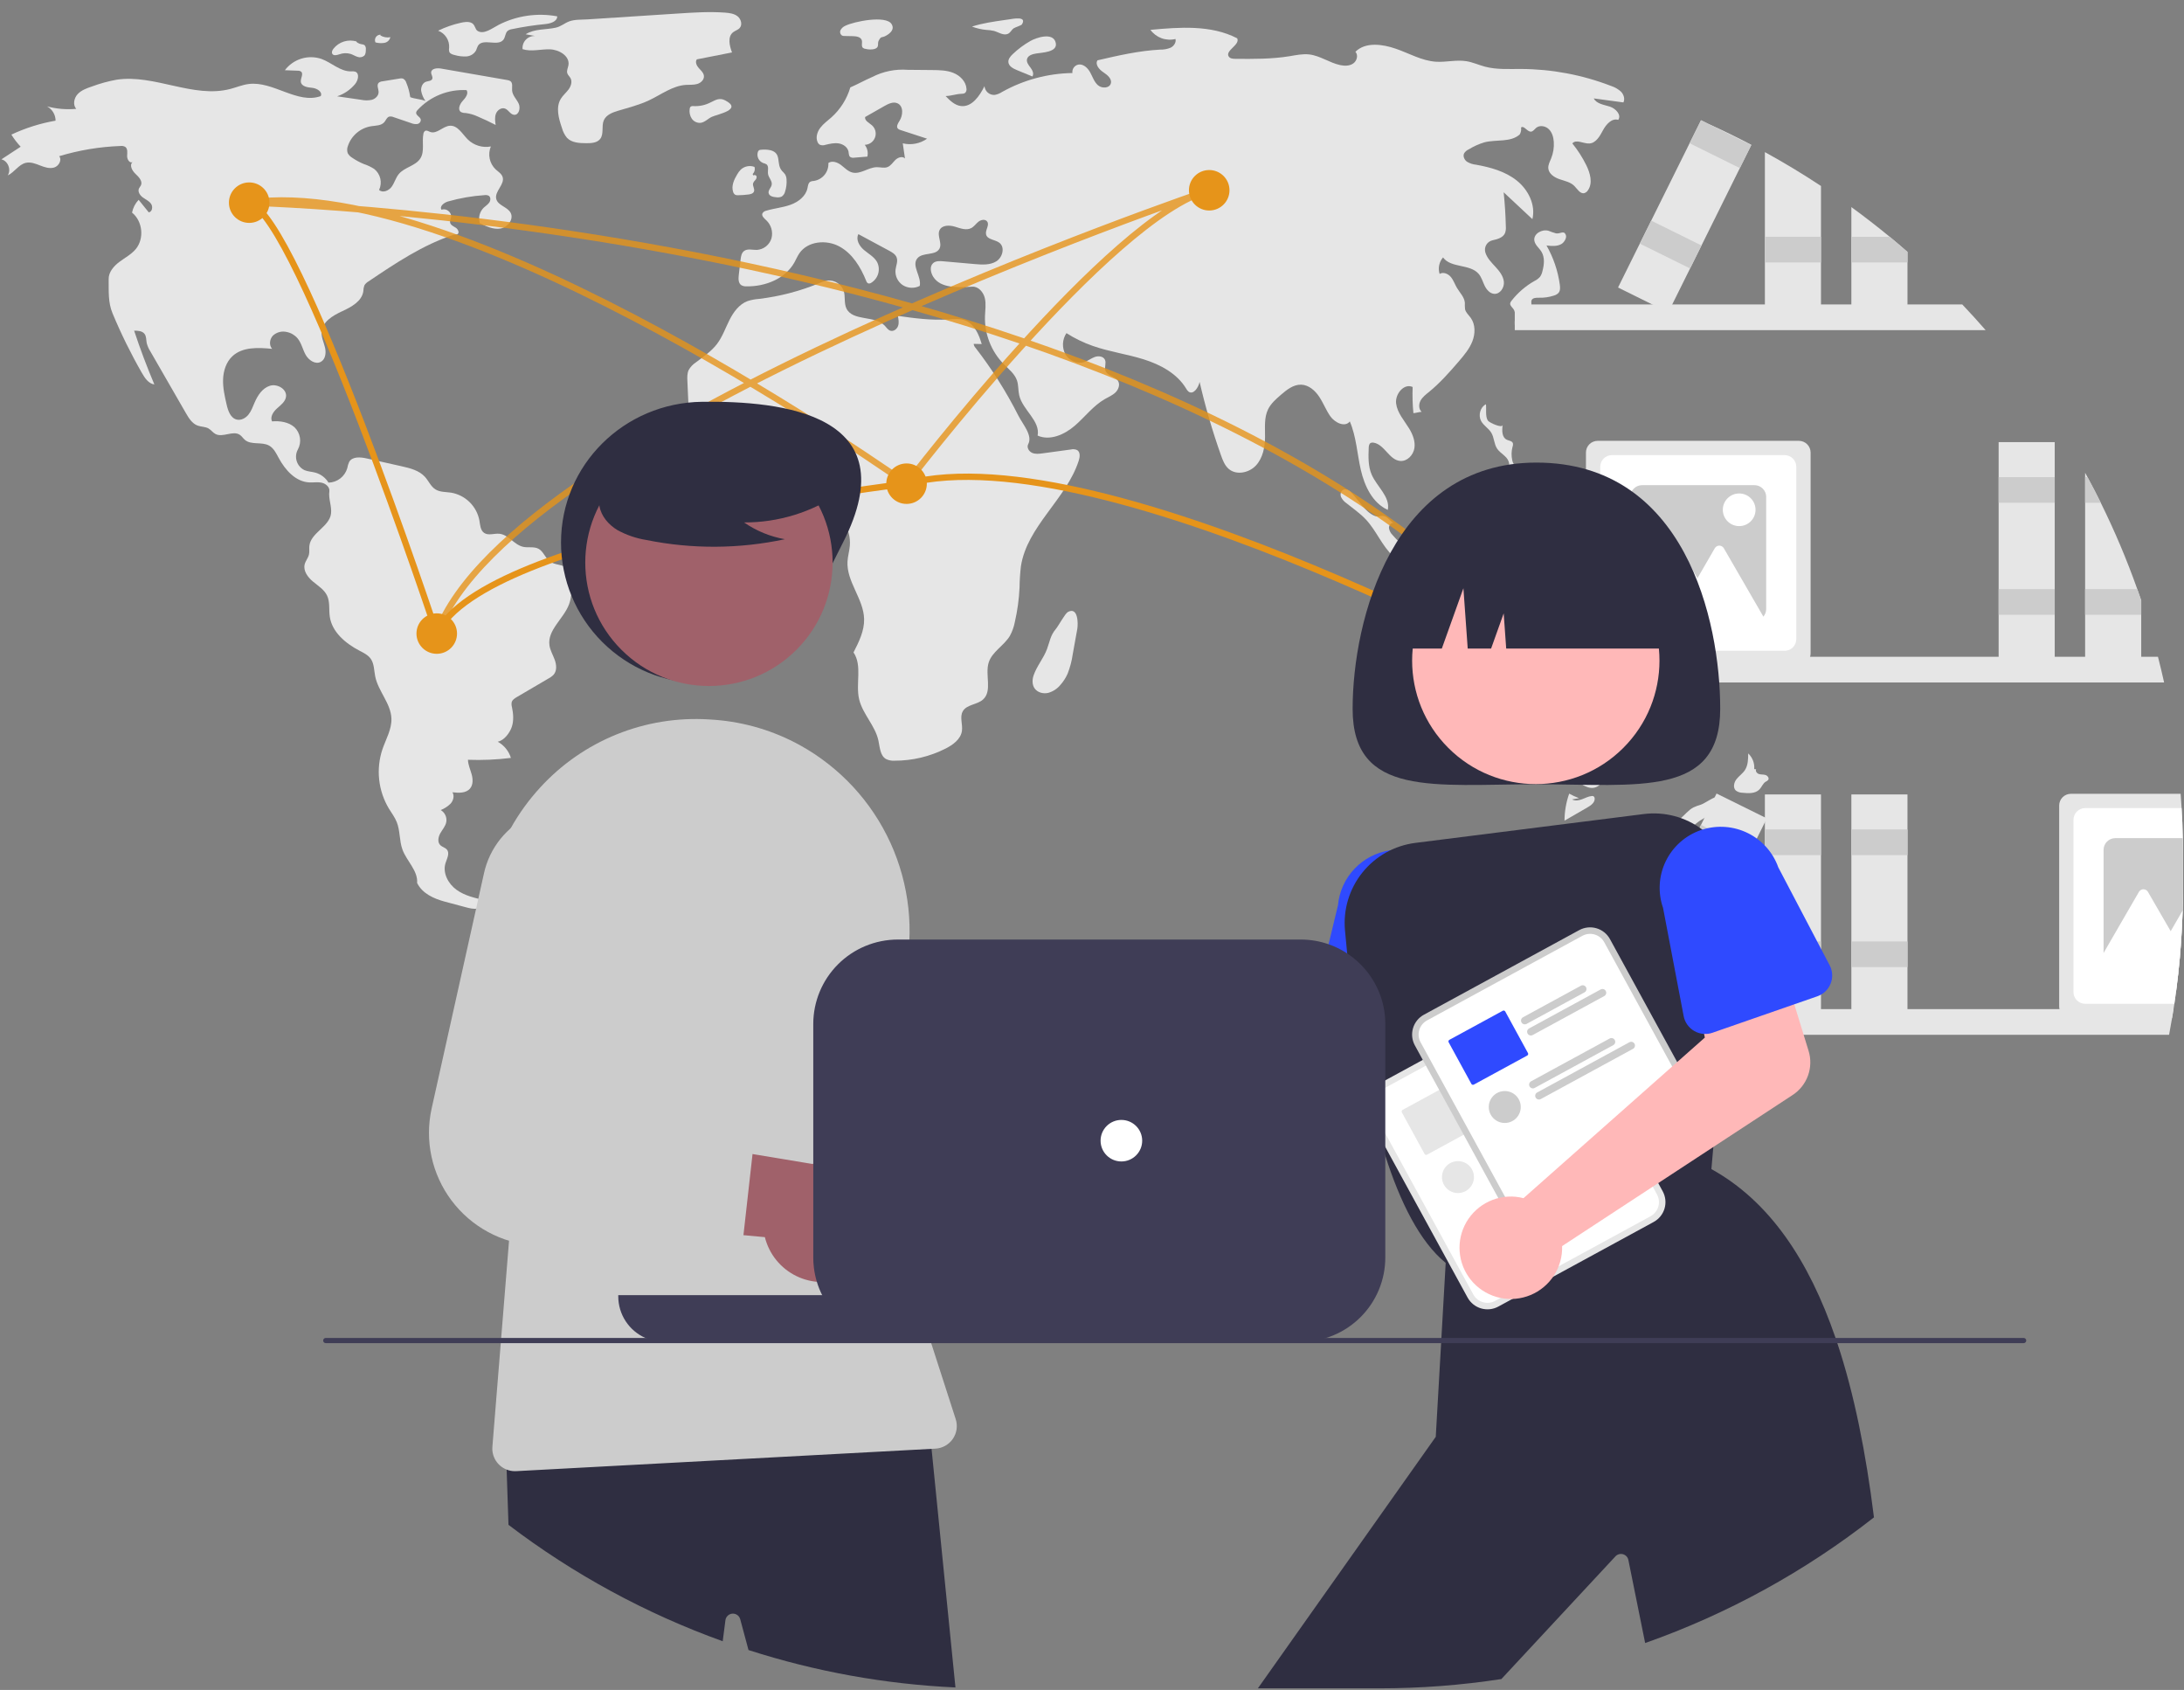 <svg xmlns="http://www.w3.org/2000/svg" width="689" height="533" viewBox="0 0 689 533" fill="none"><rect x="0" y="0" width="689" height="533" fill="#808080" stroke="none"/><g opacity="0.8"><path d="M129.418 30.64C129.203 29.067 128.784 27.528 128.171 26.063C128.092 25.785 127.956 25.527 127.771 25.305C127.587 25.083 127.358 24.901 127.1 24.772C126.755 24.687 126.394 24.686 126.049 24.771L120.666 25.648C120.215 25.673 119.784 25.845 119.44 26.138C118.745 26.882 119.449 28.062 119.438 29.078C119.425 30.222 118.416 31.16 117.315 31.479C116.191 31.717 115.028 31.714 113.905 31.47L106.354 30.377C108.567 29.647 110.53 28.311 112.019 26.521C113 25.338 113.506 23.143 112.066 22.602C111.639 22.49 111.194 22.459 110.755 22.51C107.34 22.571 104.623 19.752 101.413 18.585C99.36 17.888 97.137 17.857 95.065 18.496C92.992 19.135 91.175 20.412 89.873 22.144L93.892 22.297C94.269 22.273 94.645 22.369 94.964 22.571C95.852 23.284 94.771 24.681 94.907 25.81C95.082 27.277 97.039 27.571 98.513 27.704C99.987 27.838 101.867 29.014 101.172 30.317C93.796 32.935 86.189 25.494 78.426 26.497C76.461 26.751 74.611 27.54 72.695 28.045C60.992 31.124 48.782 23.341 36.813 25.135C34.153 25.615 31.541 26.331 29.009 27.273C27.383 27.824 25.687 28.419 24.514 29.67C23.341 30.922 22.911 33.046 24.047 34.331C20.955 34.616 17.836 34.352 14.836 33.55C15.65 33.991 16.329 34.642 16.804 35.435C17.278 36.228 17.53 37.134 17.532 38.058C12.708 38.893 8.018 40.371 3.588 42.454C4.433 43.824 5.416 45.103 6.522 46.273L0.444 50.257C2.516 50.755 3.612 53.557 2.428 55.326C4.562 54.353 5.865 51.879 8.152 51.357C9.65 51.015 11.184 51.612 12.614 52.174C14.044 52.735 15.615 53.278 17.085 52.831C18.555 52.384 19.623 50.465 18.674 49.259C24.958 47.361 31.461 46.281 38.022 46.044C38.527 45.976 39.042 46.068 39.492 46.308C40.352 46.891 40.14 48.17 40.105 49.207C40.069 50.244 40.892 51.599 41.816 51.122C40.733 52.078 41.685 53.848 42.743 54.832C43.8 55.815 45.077 57.174 44.449 58.473C44.285 58.812 44.003 59.085 43.846 59.427C43.38 60.437 44.147 61.601 45.044 62.26C45.942 62.918 47.037 63.374 47.665 64.292C48.293 65.21 48.028 66.83 46.923 66.97L43.739 63.018C42.676 64.14 41.954 65.54 41.656 67.056C45.017 69.743 45.574 75.274 42.816 78.574C41.406 80.261 39.388 81.297 37.63 82.619C35.873 83.942 34.253 85.816 34.28 88.012C34.326 91.806 34.05 95.334 35.51 98.837C38.203 105.297 41.299 111.582 44.782 117.654C45.696 119.249 46.875 120.995 48.698 121.253C46.342 115.688 44.214 110.033 42.315 104.29C43.514 104.283 44.901 104.364 45.614 105.326C46.204 106.123 46.09 107.216 46.281 108.188C46.52 109.13 46.913 110.026 47.443 110.841L58.623 130.257C59.55 131.866 60.612 133.593 62.358 134.231C63.475 134.639 64.762 134.547 65.792 135.14C66.599 135.605 67.148 136.439 67.971 136.877C70.298 138.113 73.491 135.665 75.668 137.148C76.291 137.571 76.691 138.251 77.266 138.737C79.28 140.443 82.545 139.256 84.863 140.52C86.358 141.335 87.144 142.987 87.952 144.483C89.975 148.23 93.224 151.889 97.481 152.146C98.819 152.227 100.181 151.96 101.49 152.244C102.8 152.527 104.097 153.652 103.901 154.975C103.564 157.242 104.71 159.71 104.431 161.985C103.925 166.13 98.06 168.007 97.596 172.157C97.495 173.065 97.677 174 97.469 174.89C97.215 175.982 96.405 176.876 96.124 177.961C95.593 180.017 97.086 182.043 98.717 183.407C100.348 184.77 102.289 185.94 103.193 187.863C104.148 189.894 103.713 192.279 104.039 194.499C104.751 199.347 108.989 202.904 113.336 205.181C114.66 205.875 116.082 206.545 116.947 207.763C118.076 209.352 117.986 211.464 118.377 213.373C119.334 218.048 123.324 221.868 123.484 226.637C123.598 230.026 121.74 233.121 120.644 236.331C119.618 239.407 119.267 242.667 119.618 245.89C119.969 249.113 121.012 252.222 122.677 255.006C123.535 256.42 124.558 257.751 125.17 259.286C126.263 262.027 125.949 265.158 126.959 267.929C128.294 271.594 131.893 274.596 131.591 278.484C133.245 281.825 136.839 283.439 140.446 284.402L146.911 286.129C148.149 286.459 149.442 286.792 150.697 286.531C151.951 286.27 153.141 285.217 153.095 283.939C149.927 283.259 146.656 282.535 144.031 280.638C141.405 278.742 139.585 275.336 140.543 272.246C140.987 270.813 141.946 269.154 141.007 267.983C140.469 267.313 139.497 267.146 138.891 266.536C137.948 265.583 138.252 263.965 138.912 262.799C139.572 261.632 140.533 260.586 140.79 259.272C140.92 258.537 140.821 257.78 140.507 257.102C140.193 256.425 139.678 255.859 139.033 255.482C140.224 255.019 141.304 254.312 142.204 253.407C143.033 252.442 143.406 250.964 142.735 249.883C144.698 250.111 147.013 250.21 148.285 248.7C149.301 247.495 149.212 245.709 148.791 244.192C148.37 242.674 147.669 241.203 147.631 239.629C152.156 239.797 156.686 239.599 161.178 239.035C160.506 236.855 159.01 235.023 157.007 233.926C159.04 233.562 160.871 231.11 161.495 229.145C162.119 227.179 161.933 225.047 161.515 223.028C161.357 222.509 161.331 221.959 161.438 221.427C161.66 220.695 162.374 220.243 163.034 219.855L173.086 213.96C173.686 213.652 174.229 213.244 174.691 212.753C175.738 211.501 175.562 209.628 175.004 208.095C174.446 206.562 173.563 205.125 173.338 203.509C172.664 198.679 177.818 195.157 179.523 190.586C180.192 188.793 180.313 186.849 180.427 184.939C180.549 182.887 180.536 180.505 178.945 179.199C177.42 177.947 175.059 178.254 173.465 177.091C172.003 176.025 171.481 173.932 169.888 173.076C168.44 172.298 166.64 172.82 165.036 172.463C162.21 171.835 160.404 168.611 157.522 168.339C155.896 168.186 154.066 168.997 152.725 168.066C151.543 167.246 151.48 165.575 151.242 164.158C150.829 161.958 149.749 159.936 148.149 158.366C146.549 156.796 144.506 155.753 142.294 155.377C140.616 155.126 138.794 155.246 137.36 154.342C135.908 153.426 135.229 151.692 134.083 150.415C132.236 148.358 129.352 147.649 126.651 147.044L115.665 144.582C113.715 144.145 111.204 143.928 110.177 145.639C109.875 146.29 109.663 146.979 109.547 147.687C109.169 148.97 108.393 150.099 107.331 150.914C106.268 151.729 104.975 152.186 103.635 152.221C102.701 150.667 101.201 149.532 99.449 149.055C98.335 148.757 97.145 148.735 96.08 148.29C95.5 148.015 94.982 147.624 94.559 147.142C94.135 146.66 93.815 146.097 93.617 145.487C93.419 144.877 93.348 144.234 93.408 143.595C93.468 142.957 93.658 142.338 93.966 141.775C94.587 140.646 94.817 139.345 94.623 138.071C94.429 136.798 93.82 135.624 92.891 134.731C91.01 133.08 88.31 132.703 85.812 132.895C85.143 131.476 86.222 129.857 87.391 128.81C88.56 127.762 89.982 126.729 90.223 125.18C90.603 122.743 87.473 120.926 85.118 121.675C82.763 122.424 81.279 124.729 80.305 126.996C79.746 128.296 79.274 129.665 78.383 130.766C77.492 131.867 76.047 132.663 74.67 132.326C72.72 131.85 71.945 129.551 71.495 127.599C70.891 124.979 70.284 122.323 70.378 119.637C70.472 116.95 71.351 114.184 73.317 112.347C76.52 109.352 81.483 109.593 85.852 110.022C84.809 108.873 85.044 106.917 86.136 105.815C86.713 105.293 87.409 104.919 88.164 104.726C88.918 104.533 89.709 104.527 90.466 104.708C91.784 104.968 92.975 105.663 93.849 106.68C95.104 108.177 95.477 110.21 96.432 111.913C97.386 113.616 99.508 115.056 101.224 114.12C102.706 113.311 102.922 111.247 102.534 109.607C102.147 107.966 101.343 106.375 101.461 104.694C101.685 101.486 104.995 99.523 107.921 98.174C110.846 96.824 114.192 95.015 114.626 91.828C114.636 91.205 114.747 90.588 114.956 90C115.277 89.48 115.726 89.051 116.26 88.752C124.779 83.011 133.439 77.199 143.21 74.011C143.718 73.845 143.78 74.023 144.298 73.892C145.022 73.465 144.528 72.309 143.826 71.849C143.124 71.388 142.188 71.039 142.003 70.221C141.867 69.62 142.217 69.025 142.303 68.415C142.515 66.915 140.706 65.551 139.318 66.163C138.521 65.131 140.066 63.906 141.323 63.547C145.095 62.471 148.972 61.799 152.887 61.543C153.338 61.467 153.802 61.541 154.207 61.754C154.87 62.202 154.796 63.246 154.336 63.9C153.877 64.554 153.155 64.969 152.58 65.524C151.951 66.147 151.506 66.931 151.293 67.79C151.081 68.648 151.108 69.549 151.373 70.393C153.429 71.411 155.663 72.457 157.924 72.069C160.186 71.68 162.17 69.121 161.085 67.103C160.075 65.224 157.093 64.828 156.56 62.763C155.936 60.345 159.352 58.155 158.554 55.789C158.204 54.753 157.16 54.151 156.355 53.408C155.405 52.497 154.753 51.321 154.485 50.033C154.217 48.746 154.345 47.407 154.853 46.194C153.558 46.435 152.223 46.362 150.962 45.982C149.7 45.602 148.548 44.925 147.603 44.009C145.856 42.285 144.449 39.552 141.995 39.655C139.743 39.749 137.829 42.391 135.714 41.612C135.194 41.42 134.643 41.025 134.144 41.265C133.98 41.373 133.844 41.517 133.744 41.686C133.644 41.855 133.585 42.044 133.569 42.239C133.059 44.798 134.009 47.699 132.637 49.92C131.143 52.337 127.635 52.705 125.816 54.89C124.829 56.075 124.458 57.663 123.552 58.912C122.647 60.161 120.706 60.968 119.593 59.899C120.123 58.783 120.258 57.52 119.976 56.316C119.694 55.113 119.012 54.041 118.04 53.276C117.01 52.62 115.902 52.096 114.741 51.715C113.443 51.182 112.207 50.511 111.054 49.712C110.477 49.373 110.006 48.88 109.693 48.288C109.443 47.546 109.468 46.739 109.762 46.014C110.305 44.41 111.277 42.984 112.572 41.89C113.867 40.797 115.438 40.077 117.113 39.809C118.578 39.595 120.286 39.648 121.246 38.523C121.754 37.928 122.015 37.032 122.758 36.785C123.234 36.685 123.73 36.741 124.171 36.945L129.667 38.813C130.281 39.083 130.954 39.187 131.621 39.116C131.951 39.068 132.252 38.897 132.461 38.638C132.671 38.379 132.774 38.05 132.751 37.717C132.567 36.812 131.163 36.39 131.281 35.473C131.349 35.176 131.507 34.906 131.732 34.7C133.687 32.581 136.088 30.92 138.761 29.835C141.435 28.75 144.317 28.269 147.199 28.425C147.901 29.551 146.822 30.904 145.922 31.88C145.022 32.856 144.308 34.591 145.416 35.325C145.869 35.55 146.371 35.657 146.877 35.638C148.227 35.806 149.541 36.19 150.77 36.774C152.671 37.577 154.536 38.457 156.365 39.416C156.192 38.22 156.026 36.96 156.47 35.836C156.913 34.712 158.197 33.821 159.33 34.245C160.423 34.655 160.995 36.087 162.156 36.207C163.704 36.367 164.291 34.082 163.631 32.675C162.971 31.269 161.68 30.098 161.558 28.55C161.475 27.505 161.861 26.205 161.018 25.581C160.718 25.393 160.379 25.279 160.027 25.245L139.098 21.617C137.855 21.402 136.064 21.595 136.022 22.853C135.998 23.555 136.634 24.243 136.362 24.891C136.072 25.583 135.095 25.53 134.387 25.781C133.288 26.17 132.748 27.482 132.865 28.64C133.071 29.789 133.529 30.879 134.206 31.831C132.842 31.278 130.783 31.194 129.418 30.64Z" fill="white"></path><path d="M112.572 13.11C111.25 12.688 109.83 12.682 108.505 13.093C107.18 13.503 106.013 14.311 105.163 15.405C104.824 15.861 104.541 16.487 104.834 16.973C105.254 17.671 106.303 17.383 107.076 17.124C108.212 16.706 109.453 16.665 110.614 17.005C111.345 17.247 112.001 17.681 112.735 17.914C113.092 18.059 113.483 18.104 113.864 18.045C114.245 17.985 114.603 17.823 114.899 17.576C115.396 17.06 115.42 16.266 115.414 15.55C115.446 15.31 115.424 15.066 115.35 14.836C115.276 14.606 115.151 14.395 114.985 14.219C114.691 14.052 114.361 13.958 114.023 13.945C113.264 13.813 112.576 13.421 112.077 12.836" fill="white"></path><path d="M120.084 10.941C119.789 10.928 119.496 10.991 119.232 11.123C118.968 11.256 118.744 11.454 118.579 11.699C118.414 11.944 118.316 12.226 118.292 12.52C118.269 12.814 118.321 13.108 118.445 13.376C119.353 13.613 120.299 13.665 121.228 13.529C121.691 13.453 122.12 13.241 122.463 12.921C122.806 12.601 123.046 12.187 123.153 11.731C122.061 11.941 120.929 11.737 119.979 11.159" fill="white"></path><path d="M145.322 7.193C142.863 7.74 140.478 8.576 138.215 9.682C139.291 10.082 140.21 10.817 140.835 11.777C141.461 12.738 141.761 13.874 141.691 15.018C141.599 15.458 141.615 15.913 141.737 16.346C142.005 16.977 142.767 17.207 143.436 17.363C144.638 17.715 145.891 17.862 147.143 17.797C147.769 17.758 148.375 17.564 148.907 17.233C149.439 16.901 149.879 16.442 150.189 15.898C150.365 15.382 150.573 14.878 150.811 14.388C152.386 11.941 157.167 14.833 158.861 12.466C159.457 11.633 159.389 10.387 160.171 9.724C160.576 9.434 161.047 9.249 161.542 9.186C164.988 8.467 168.471 7.936 171.976 7.597C173.636 7.436 175.796 6.818 175.793 5.154C169.521 3.989 163.039 4.926 157.355 7.817C155.308 8.866 152.607 11.057 150.611 9.713C149.864 9.21 149.887 7.835 148.859 7.271C147.809 6.694 146.429 6.947 145.322 7.193Z" fill="white"></path><path d="M165.832 10.809L168.776 11.343C168.235 11.324 167.696 11.421 167.195 11.627C166.694 11.833 166.244 12.143 165.872 12.536C165.501 12.93 165.219 13.398 165.043 13.909C164.868 14.42 164.803 14.963 164.855 15.501C167.615 16.39 170.607 15.468 173.506 15.561C176.406 15.653 179.8 17.686 179.333 20.544C179.193 21.408 178.702 22.275 178.97 23.108C179.158 23.693 179.68 24.104 179.978 24.64C180.598 25.759 180.126 27.187 179.367 28.217C178.608 29.247 177.582 30.073 176.917 31.166C175.265 33.886 176.254 37.37 177.285 40.379C177.586 41.517 178.131 42.576 178.882 43.483C180.38 45.041 182.797 45.154 184.96 45.164C186.535 45.171 188.337 45.075 189.321 43.848C190.605 42.246 189.671 39.775 190.508 37.902C191.268 36.2 193.241 35.453 195.03 34.92C198.307 33.943 201.649 33.107 204.742 31.649C208.583 29.84 212.161 27.043 216.4 26.773C217.589 26.697 218.809 26.825 219.952 26.488C221.095 26.152 222.174 25.152 222.075 23.967C221.991 22.954 221.124 22.219 220.445 21.462C219.766 20.705 219.227 19.535 219.836 18.721L230.932 16.538C230.122 14.403 229.48 11.587 231.277 10.174C231.925 9.664 232.797 9.454 233.348 8.84C234.285 7.793 233.791 6.012 232.687 5.141C231.584 4.27 230.102 4.08 228.699 3.978C223.821 3.623 218.922 3.939 214.041 4.255C204.5 4.872 194.959 5.49 185.417 6.107C183.497 6.232 181.276 6.093 179.52 6.765C178.034 7.334 176.983 8.362 175.28 8.736C172.136 9.427 168.665 9.015 165.832 10.809Z" fill="white"></path><path d="M218.707 33.461C218.407 33.416 218.102 33.489 217.854 33.663C217.69 33.846 217.595 34.079 217.582 34.324C217.403 35.405 217.64 36.514 218.246 37.429C218.554 37.877 218.977 38.235 219.471 38.465C219.965 38.695 220.511 38.789 221.054 38.738C222.375 38.556 223.339 37.42 224.55 36.858C226.416 35.993 234.365 34.594 228.827 31.679C226.919 30.675 225.702 31.591 224.212 32.28C222.519 33.166 220.616 33.574 218.707 33.461Z" fill="white"></path><path d="M266.696 8.124C266.056 8.392 265.522 8.865 265.179 9.468C265.022 9.774 264.988 10.129 265.085 10.459C265.182 10.789 265.403 11.07 265.701 11.242C265.942 11.326 266.197 11.364 266.453 11.353L269.068 11.405C270.18 11.427 271.57 11.649 271.879 12.715C272.108 13.506 271.623 14.53 272.227 15.091C272.486 15.287 272.796 15.404 273.12 15.428C273.983 15.64 274.883 15.66 275.755 15.487C277.653 14.958 276.642 13.81 277.23 12.772C278.132 11.184 277.982 12.141 279.589 11.22C280.775 10.54 282.305 9.312 281.292 7.619C279.53 4.675 269.239 6.826 266.696 8.124Z" fill="white"></path><path d="M318.294 6.119L316.778 6.336C313.358 6.826 309.919 7.321 306.632 8.38C308.065 8.929 309.566 9.281 311.095 9.426C311.935 9.458 312.771 9.568 313.592 9.754C315.053 10.173 316.532 11.275 317.933 10.689C318.802 10.325 319.078 9.416 319.796 8.928C320.292 8.591 322.179 8.035 322.388 7.698C324.071 4.974 319.607 5.93 318.294 6.119Z" fill="white"></path><path d="M325.032 12.939C323.015 14.091 321.147 15.485 319.47 17.09C318.763 17.767 318.043 18.606 318.117 19.581C318.216 20.876 319.607 21.613 320.811 22.108L325.685 24.11C326.266 23.276 325.715 22.138 325.099 21.33C324.482 20.522 323.749 19.588 324.008 18.606C324.304 17.485 325.666 17.09 326.809 16.886C328.672 16.554 333.705 16.529 333.07 13.534C332.322 10.005 326.895 11.876 325.032 12.939Z" fill="white"></path><path d="M326.064 213.045C325.615 214.385 325.587 215.958 326.398 217.116C327.308 218.415 329.108 218.884 330.658 218.537C332.2 218.111 333.57 217.213 334.574 215.969C335.493 214.926 336.246 213.748 336.806 212.477C337.586 210.497 338.129 208.432 338.425 206.325L339.852 198.413C340.171 196.645 340.104 191.234 336.871 193.029C335.988 193.52 333.97 197.343 333.051 198.43C331.393 200.391 331.19 202.278 330.331 204.641C329.254 207.601 327.056 210.081 326.064 213.045Z" fill="white"></path><path d="M498.147 251.738C497.079 251.335 496.042 250.855 495.043 250.302C494.075 253.043 493.575 255.927 493.563 258.833L500.8 254.651C501.888 254.021 503.121 253.15 503.084 251.895C503.093 251.74 503.059 251.586 502.987 251.448C502.915 251.31 502.807 251.195 502.674 251.113C502.512 251.05 502.335 251.031 502.163 251.058C501.085 251.159 500.106 251.699 499.092 252.077C498.078 252.456 496.889 252.663 495.95 252.125" fill="white"></path><path d="M536.564 253.794C535.767 254.019 534.989 254.306 534.238 254.653C532.576 255.518 531.456 257.14 529.965 258.272C528.537 259.355 526.812 259.959 525.118 260.547C524.622 260.993 524.861 261.879 525.408 262.261C525.994 262.586 526.665 262.729 527.334 262.673C529.1 262.694 530.961 262.692 532.499 261.826C533.365 261.253 534.174 260.599 534.915 259.872C536.708 258.349 538.87 257.333 541.01 256.352C541.789 256.049 542.508 255.61 543.133 255.056C544.471 253.714 544.545 251.665 542.593 251.232C541.015 250.883 538.057 253.295 536.564 253.794Z" fill="white"></path><path d="M553.416 242.566C553.495 241.652 553.364 240.731 553.033 239.874C552.703 239.018 552.182 238.247 551.509 237.621C551.508 239.449 551.471 241.398 550.456 242.92C549.733 244.004 548.589 244.744 547.795 245.778C547.001 246.812 546.66 248.442 547.613 249.333C548.22 249.785 548.957 250.03 549.715 250.032C551.596 250.234 553.771 250.335 555.075 248.968C555.786 248.222 556.125 247.124 556.996 246.571C557.322 246.431 557.611 246.22 557.844 245.953C558.2 245.375 557.617 244.624 556.968 244.424C556.318 244.223 555.605 244.328 554.952 244.137C554.3 243.947 553.695 243.223 554.023 242.629" fill="white"></path><path d="M522.595 175.834C521.612 176.083 520.592 176.153 519.584 176.041C517.909 175.751 516.595 174.507 515.235 173.489C512.001 171.083 508.086 169.762 504.053 169.716C500.384 169.683 496.692 170.712 493.082 170.056C493.331 171.36 494.461 172.329 495.662 172.899C496.863 173.47 498.185 173.75 499.392 174.308C501.325 175.212 502.866 176.78 503.734 178.726C504.13 179.624 504.383 180.602 504.977 181.383C506.191 182.979 508.464 183.309 510.467 183.158C513.077 182.96 515.797 182.183 518.237 183.13C520.104 183.854 521.451 185.465 523.015 186.712C524.58 187.959 526.776 188.874 528.549 187.945C526.692 187.365 525.069 186.209 523.917 184.643C522.765 183.078 522.145 181.186 522.146 179.244C523.896 179.387 528.93 179.275 528.629 176.313C528.374 173.804 524.093 175.548 522.595 175.834Z" fill="white"></path><path d="M499.93 196.501C500.224 194.799 501.906 193.282 501.361 191.643C500.984 190.51 499.657 189.961 498.461 189.945C497.264 189.929 496.092 190.297 494.896 190.342C494.117 190.309 493.337 190.328 492.56 190.399C490.19 190.812 488.751 193.31 486.522 194.216C485.167 194.766 483.637 194.679 482.226 195.064C479.022 195.939 477.02 198.989 474.799 201.454C471.21 205.419 466.511 208.217 461.31 209.486C459.487 209.926 457.527 210.216 456.087 211.414C454.18 213.001 453.734 215.693 453.33 218.138C452.216 224.89 450.477 231.524 448.134 237.955L455.772 238.851C457.224 239.021 458.728 239.187 460.121 238.744C461.133 238.352 462.089 237.831 462.967 237.194C466.343 235.056 470.132 233.648 474.087 233.063C476.082 232.769 478.176 232.698 480.058 233.42C481.94 234.142 483.565 235.806 483.742 237.811C484.55 237.551 485.414 237.515 486.241 237.707C487.068 237.899 487.827 238.312 488.437 238.901C489.644 240.103 490.441 241.654 490.718 243.333C490.929 244.372 491.143 245.618 492.115 246.045C492.909 246.394 493.811 246.001 494.675 245.923C497.605 245.66 500.073 249.048 502.949 248.431C506.035 247.77 506.747 243.142 509.754 242.187C511.48 241.638 513.917 242.26 514.73 240.644C515.447 239.219 513.972 237.598 514.106 236.01C514.272 234.054 516.573 233.202 518.345 232.35C524.455 229.415 527.285 221.141 524.249 215.09C522.451 211.505 518.954 208.703 518.274 204.752C517.751 201.712 518.918 198.149 516.949 195.771C515.947 194.562 514.264 193.906 513.661 192.457C513.281 191.545 513.419 190.504 513.21 189.539C513.001 188.573 512.145 187.57 511.19 187.83C508.419 188.586 507.618 197.161 506.151 199.258C503.921 202.444 499.257 200.406 499.93 196.501Z" fill="white"></path><path d="M448.393 179.813C447.441 179.557 446.401 179.306 445.495 179.695C444.589 180.083 444.071 181.422 444.808 182.076C450.519 181.797 456.265 181.519 461.937 182.236C468.472 183.063 474.954 185.208 481.502 184.493C477.747 183.428 473.932 182.584 470.077 181.967L463.647 180.808C461.922 180.465 460.18 180.214 458.428 180.056C454.764 179.791 452.003 180.785 448.393 179.813Z" fill="white"></path><path d="M453.913 159.899C453.438 159.864 452.851 159.836 452.609 160.246C452.379 160.637 452.652 161.148 452.531 161.585C452.364 162.183 451.584 162.343 450.968 162.268C450.351 162.193 449.683 162.005 449.14 162.307C448.865 162.498 448.66 162.774 448.555 163.091C448.45 163.409 448.452 163.752 448.559 164.069C448.788 164.698 449.155 165.268 449.632 165.739C450.449 166.745 451.378 167.657 452.4 168.455C454.379 169.882 457.046 170.552 458.304 172.639C458.482 173.045 458.754 173.402 459.097 173.683C459.694 174.052 460.466 173.759 461.102 173.461L463.332 172.417C463.735 172.268 464.092 172.02 464.373 171.695C464.878 170.997 464.553 170.015 464.116 169.272C463.679 168.53 463.121 167.763 463.205 166.906C463.354 165.378 465.315 164.774 466.11 163.46C466.912 162.135 466.365 160.444 466.443 158.899C466.535 157.091 467.649 154.73 465.805 153.398C464.238 152.267 462.762 153.342 461.658 154.619C459.33 157.313 458.246 160.217 453.913 159.899Z" fill="white"></path><path d="M467.245 132.771C468.024 134.225 469.628 135.081 470.476 136.496C471.396 138.03 471.313 140.025 472.309 141.51C473.331 143.035 475.364 143.829 475.946 145.569C476.581 147.468 475.207 149.797 476.338 151.451C476.548 151.721 476.813 151.945 477.114 152.107C477.416 152.27 477.748 152.368 478.09 152.396C478.432 152.424 478.776 152.381 479.1 152.269C479.424 152.158 479.721 151.98 479.973 151.748C480.438 151.232 480.682 150.556 480.655 149.864C480.627 149.171 480.33 148.517 479.826 148.04C479.16 147.446 478.21 147.196 477.652 146.5C477.361 146.098 477.165 145.636 477.079 145.148C476.765 143.74 476.798 142.277 477.177 140.885C477.32 140.531 477.354 140.142 477.273 139.769C477.018 139.052 476.041 139.011 475.352 138.684C473.789 137.941 473.805 135.75 474.059 134.04C473.89 135.178 469.815 133.286 469.384 132.647C468.527 131.377 468.962 128.906 468.78 127.495C466.968 128.389 466.291 130.993 467.245 132.771Z" fill="white"></path><path d="M426.613 155.669C425.856 154.84 424.719 153.977 423.721 154.491C422.959 154.883 422.759 155.943 423.067 156.741C423.441 157.516 424.01 158.18 424.72 158.667C426.828 160.368 429.096 161.899 430.94 163.881C434.241 167.429 436.02 172.243 439.604 175.506C440.325 176.264 441.275 176.765 442.309 176.933C443.344 177.018 444.499 176.346 444.608 175.315C444.697 174.465 444.097 173.712 443.512 173.089C442.117 171.605 440.593 170.242 439.275 168.691C438.668 168.096 438.282 167.312 438.181 166.469C438.166 165.626 438.927 164.737 439.747 164.937C438.75 164.694 437.996 163.047 436.533 162.751C435.31 162.504 435.023 163.26 433.564 162.653C430.783 161.496 428.574 157.816 426.613 155.669Z" fill="white"></path><path d="M490.864 73.595C490.067 73.368 489.283 73.097 488.516 72.785C486.454 72.189 483.748 73.725 484.044 75.847C484.24 77.257 485.566 78.195 486.305 79.412C487.402 81.218 487.138 83.524 486.591 85.563C486.459 86.194 486.2 86.792 485.831 87.321C485.313 87.882 484.692 88.337 484.002 88.662C481.241 90.244 478.813 92.344 476.853 94.848C476.639 95.079 476.492 95.364 476.426 95.671C476.335 96.389 477.062 96.905 477.477 97.499C478.398 98.819 477.76 100.614 477.866 102.219C477.854 102.446 477.901 102.673 478.002 102.877C478.103 103.081 478.254 103.256 478.441 103.385C478.991 103.657 479.635 103.179 479.926 102.64C480.892 100.852 480.122 98.004 481.959 97.128C482.306 96.962 482.729 96.89 482.959 96.581C483.323 96.092 482.96 95.377 483.141 94.795C483.413 93.921 484.607 93.869 485.524 93.899C487.103 93.949 488.679 93.724 490.181 93.233C490.771 93.087 491.304 92.771 491.716 92.325C492.261 91.633 492.202 90.656 492.083 89.784C491.487 85.434 490.062 81.238 487.886 77.423C489.509 77.613 491.275 77.775 492.665 76.917C493.444 76.437 494.369 75.016 493.971 74.059C493.341 72.545 492.244 73.836 490.864 73.595Z" fill="white"></path><path d="M283.257 99.627C283.461 100.664 283.663 101.755 283.332 102.759C283.001 103.762 281.936 104.609 280.92 104.312C280.132 104.082 279.67 103.298 279.105 102.702C275.967 99.388 268.982 101.395 267.023 97.276C266.223 95.595 266.735 93.567 266.183 91.789C265.836 90.763 265.157 89.88 264.252 89.28C263.348 88.68 262.269 88.396 261.186 88.474C260.199 88.627 259.24 88.923 258.339 89.354C252.299 91.838 245.949 93.49 239.464 94.266C238.23 94.353 237.012 94.587 235.834 94.963C233.178 95.954 231.381 98.439 230.11 100.968C228.839 103.498 227.909 106.233 226.194 108.486C224.391 110.855 221.847 112.526 219.478 114.33C218.564 114.931 217.806 115.739 217.266 116.69C216.759 117.755 216.801 118.988 216.853 120.167L217.485 134.481C217.566 136.322 217.664 138.229 218.507 139.869C219.559 141.916 221.61 143.244 223.042 145.048C224.503 146.902 225.278 149.203 225.235 151.561C225.214 152.51 225.131 153.632 225.877 154.22C226.33 154.506 226.858 154.652 227.394 154.639L246.819 156.03C250.236 156.275 254.024 156.695 256.279 159.269C257.344 160.483 258.207 162.237 259.819 162.352C260.511 162.401 261.181 162.112 261.871 162.05C263.614 161.895 265.16 163.2 266.141 164.646C267.627 166.849 268.318 169.491 268.101 172.138C267.959 173.799 267.459 175.418 267.365 177.083C267.005 183.417 272.438 188.863 272.606 195.206C272.705 198.937 270.965 202.441 269.267 205.766C272.103 209.961 269.872 215.606 271.034 220.532C272.136 225.204 276.085 228.831 277.108 233.522C277.576 235.669 277.628 238.317 279.54 239.406C280.379 239.804 281.306 239.979 282.232 239.916C287.821 239.926 293.334 238.616 298.319 236.092C300.658 234.904 303.077 233.141 303.462 230.55C303.772 228.461 302.688 226.138 303.749 224.31C304.999 222.155 308.259 222.292 310.113 220.627C313.121 217.925 310.703 212.854 311.895 208.994C312.965 205.524 316.752 203.649 318.607 200.526C319.336 199.183 319.854 197.737 320.144 196.238C320.972 192.653 321.473 189.001 321.642 185.326C321.669 183.094 321.812 180.865 322.069 178.647C323.976 166.019 336.382 157.451 340.315 145.297C340.691 144.137 340.858 142.594 339.82 141.95C339.205 141.665 338.511 141.599 337.854 141.764L328.918 142.98C327.808 143.131 326.631 143.273 325.606 142.823C324.581 142.372 323.837 141.091 324.368 140.107C325.86 137.345 322.699 133.905 321.282 131.104C317.466 123.561 312.94 116.398 307.765 109.71C307.435 109.367 307.225 108.925 307.169 108.452L309.709 108.511C308.821 105.451 307.373 102.106 304.374 101.013C302.683 100.397 300.821 100.634 299.025 100.75C293.882 101.082 288.358 100.362 283.257 99.627Z" fill="white"></path><path d="M298.322 30.3C299.683 31.713 301.207 33.211 303.158 33.441C306.603 33.845 309.042 30.27 310.586 27.169C310.652 27.955 311.023 28.684 311.62 29.201C312.216 29.718 312.991 29.983 313.78 29.939C314.628 29.787 315.436 29.463 316.152 28.986C322.933 25.199 330.55 23.153 338.319 23.03C338.239 22.444 338.379 21.848 338.712 21.358C339.046 20.869 339.549 20.52 340.126 20.379C341.702 20.05 343.139 21.399 343.915 22.807C344.691 24.215 345.183 25.852 346.404 26.899C347.626 27.947 349.969 27.878 350.432 26.338C350.877 24.86 349.326 23.619 348.039 22.763C346.753 21.907 345.39 20.313 346.237 19.023C352.751 17.515 359.305 16.002 365.982 15.649C367.12 15.677 368.251 15.471 369.306 15.043C370.319 14.534 371.118 13.393 370.833 12.297C369.379 12.654 367.851 12.57 366.444 12.057C365.038 11.543 363.817 10.624 362.936 9.415C372.197 8.559 382.049 7.81 390.308 12.08C391.315 14.182 386.308 15.989 387.672 17.88C388.106 18.483 388.966 18.546 389.711 18.552C395.42 18.601 401.162 18.647 406.798 17.731C408.857 17.396 410.936 16.931 413.009 17.166C416.463 17.556 419.436 19.823 422.836 20.538C424.221 20.828 425.769 20.823 426.925 20.01C428.082 19.197 428.564 17.366 427.599 16.334C430.763 13.177 436.073 13.899 440.303 15.352C444.533 16.806 448.55 19.179 453.014 19.468C456.215 19.675 459.45 18.784 462.617 19.298C464.606 19.621 466.464 20.485 468.411 21.007C472.093 21.995 475.975 21.74 479.787 21.751C489.516 21.784 499.156 23.596 508.23 27.096C509.41 27.466 510.493 28.09 511.404 28.925C512.254 29.815 512.697 31.207 512.143 32.306L502.79 31.037C503.687 32.757 505.967 33.029 507.821 33.607C509.676 34.185 511.613 36.203 510.518 37.805C508.509 37.188 506.714 39.205 505.72 41.054C504.727 42.903 503.516 45.118 501.418 45.251C499.539 45.37 497.249 43.795 496.038 45.233C497.753 47.348 499.225 49.646 500.43 52.086C501.665 54.59 502.559 57.753 500.946 60.033C500.693 60.44 500.305 60.746 499.85 60.899C498.517 61.25 497.633 59.627 496.665 58.648C495.445 57.414 493.615 57.08 491.974 56.511C490.333 55.944 488.599 54.811 488.453 53.084C488.363 52.009 488.922 51.004 489.331 50.005C490.019 48.323 490.308 46.505 490.178 44.692C490.072 43.234 489.646 41.721 488.586 40.712C487.526 39.703 485.71 39.398 484.592 40.343C484.07 40.783 483.656 41.485 482.973 41.517C481.767 41.576 480.819 39.485 479.855 40.212C479.977 40.974 479.826 41.755 479.429 42.418C476.557 44.962 472.095 43.942 468.369 44.868C466.598 45.393 464.905 46.151 463.334 47.122C462.746 47.38 462.247 47.807 461.901 48.348C461.444 49.256 461.969 50.409 462.797 51.002C463.674 51.527 464.657 51.851 465.674 51.95C470.237 52.766 474.871 54.052 478.495 56.935C482.12 59.818 484.526 64.619 483.433 69.114L474.367 60.641C474.744 64.233 474.974 67.836 475.056 71.451C475.121 72.156 475.031 72.867 474.792 73.534C474.166 74.952 472.436 75.444 470.919 75.771C470.496 75.855 470.097 76.028 469.746 76.277C469.396 76.527 469.102 76.847 468.885 77.218C468.667 77.589 468.531 78.001 468.484 78.428C468.438 78.855 468.482 79.287 468.615 79.696C469.173 81.448 470.534 82.804 471.781 84.157C473.028 85.51 474.257 87.049 474.437 88.879C474.617 90.708 473.253 92.786 471.415 92.677C470.021 92.594 468.975 91.36 468.368 90.105C467.761 88.85 467.394 87.449 466.49 86.386C463.756 83.171 457.701 84.621 455.245 81.188C454.635 81.892 454.216 82.741 454.027 83.653C453.838 84.564 453.886 85.509 454.166 86.398C455.285 85.683 456.833 86.321 457.689 87.335C458.545 88.349 458.958 89.655 459.634 90.796C460.546 92.337 461.986 93.696 462.129 95.479C462.103 96.154 462.121 96.831 462.184 97.503C462.417 98.582 463.341 99.35 463.985 100.247C465.483 102.335 465.439 105.225 464.511 107.621C463.583 110.017 461.892 112.028 460.216 113.978C457.29 117.384 454.304 120.771 450.823 123.61C449.829 124.42 448.769 125.217 448.156 126.342C447.544 127.467 447.527 129.038 448.494 129.879C447.809 129.92 446.583 130.269 445.897 130.31C445.629 127.567 445.548 124.81 445.658 122.056C442.938 120.786 440.06 124.288 440.439 127.26C440.818 130.232 442.998 132.598 444.559 135.156C445.701 137.028 446.557 139.214 446.204 141.376C445.851 143.539 443.94 145.549 441.752 145.381C438.27 145.113 436.765 140.144 433.315 139.608C433.01 139.54 432.692 139.575 432.409 139.707C431.901 139.992 431.819 140.676 431.796 141.257C431.684 144.112 431.591 147.08 432.734 149.699C434.405 153.532 438.656 156.722 437.812 160.815C433.023 158.652 430.491 153.342 429.315 148.229C428.138 143.117 427.896 137.739 425.831 132.915C424.319 134.89 421.083 133.302 419.663 131.261C418.317 129.326 417.477 127.08 416.17 125.118C414.863 123.156 412.873 121.408 410.514 121.323C408.041 121.234 405.913 122.948 404.044 124.567C402.506 125.898 400.928 127.281 400.04 129.109C398.748 131.768 399.124 134.884 399.09 137.839C399.053 141.035 398.409 144.412 396.251 146.772C394.093 149.132 390.074 149.987 387.646 147.904C386.379 146.816 385.754 145.178 385.196 143.605C382.508 136.025 380.255 128.298 378.449 120.461C378.062 122.258 376.508 124.584 374.991 123.543C374.65 123.263 374.372 122.913 374.177 122.518C371.318 117.792 366.085 114.993 360.809 113.336C355.532 111.679 349.991 110.936 344.772 109.11C341.847 108.085 339.049 106.729 336.434 105.068C335.781 106.046 335.406 107.182 335.348 108.355C335.289 109.528 335.55 110.696 336.102 111.733C337.276 113.76 339.899 114.913 342.126 114.178C343.277 113.799 344.244 112.989 345.386 112.582C346.528 112.176 348.068 112.354 348.58 113.451C349.07 114.501 348.358 115.784 348.729 116.881C349.293 118.552 351.829 118.656 352.731 120.173C353.401 121.302 352.874 122.815 351.942 123.741C351.009 124.666 349.758 125.181 348.616 125.83C344.907 127.937 342.291 131.496 339.06 134.277C335.829 137.058 331.251 139.11 327.35 137.386C328.228 132.699 322.61 129.32 321.536 124.673C321.182 123.144 321.341 121.514 320.843 120.025C320.123 117.869 318.185 116.402 316.591 114.778C314.658 112.788 313.144 110.432 312.138 107.848C311.132 105.264 310.655 102.505 310.735 99.735C310.801 97.809 311.136 95.85 310.677 93.978C310.219 92.106 308.644 90.306 306.717 90.41C302.314 90.649 296.768 91.031 294.419 87.307C293.581 85.978 293.202 84.023 294.384 82.986C295.218 82.255 296.461 82.311 297.567 82.408L307.502 83.283C309.825 83.488 312.336 83.651 314.316 82.42C316.296 81.189 317.127 77.965 315.268 76.559C313.91 75.531 311.496 75.612 311.087 73.961C310.747 72.585 312.261 71.006 311.423 69.862C310.823 69.042 309.494 69.285 308.693 69.912C307.893 70.539 307.317 71.451 306.419 71.929C304.843 72.767 302.943 72.003 301.234 71.488C299.525 70.973 297.24 70.951 296.429 72.538C295.523 74.314 297.29 76.611 296.391 78.39C295.201 80.742 291.081 79.451 289.398 81.481C287.467 83.81 290.786 87.221 290.156 90.178C289.319 90.602 288.385 90.802 287.447 90.759C286.509 90.716 285.599 90.431 284.804 89.931C284.022 89.412 283.396 88.691 282.992 87.845C282.588 86.999 282.422 86.059 282.51 85.126C282.66 83.797 283.34 82.435 282.863 81.186C282.477 80.175 281.45 79.582 280.497 79.069L270.799 73.846C269.92 75.513 271.072 77.557 272.501 78.788C273.929 80.019 275.712 80.939 276.658 82.568C277.258 83.697 277.403 85.013 277.064 86.245C276.725 87.478 275.927 88.534 274.833 89.2C274.696 89.296 274.54 89.362 274.375 89.392C274.211 89.423 274.041 89.417 273.879 89.376C273.724 89.287 273.589 89.168 273.481 89.026C273.373 88.885 273.295 88.723 273.251 88.55C271.505 84.221 268.907 79.962 264.8 77.732C260.692 75.503 254.827 76.028 252.187 79.88C251.56 80.794 251.143 81.834 250.599 82.8C247.705 87.931 241.417 90.411 235.517 90.312C234.94 90.35 234.365 90.221 233.86 89.941C232.9 89.293 232.929 87.899 233.063 86.751L233.633 81.877C233.748 80.899 233.917 79.817 234.686 79.199C235.77 78.328 237.352 78.855 238.743 78.821C239.797 78.761 240.807 78.379 241.636 77.728C242.465 77.076 243.073 76.186 243.378 75.177C243.649 74.159 243.636 73.087 243.341 72.076C243.047 71.064 242.481 70.152 241.705 69.438C241.062 68.847 240.198 68.105 240.527 67.295C240.659 67.071 240.839 66.878 241.054 66.731C241.268 66.584 241.513 66.485 241.77 66.442C244.262 65.692 246.901 65.476 249.35 64.597C251.8 63.718 254.166 61.945 254.722 59.408C254.893 58.63 254.965 57.69 255.659 57.298C256.008 57.147 256.383 57.066 256.764 57.061C258.094 56.859 259.301 56.167 260.145 55.121C260.99 54.075 261.412 52.752 261.328 51.411C262.498 50.578 264.154 51.166 265.302 52.028C266.451 52.89 267.468 54.034 268.858 54.397C271.449 55.073 273.924 52.765 276.601 52.728C277.727 52.712 278.897 53.098 279.953 52.706C281.023 52.309 281.654 51.236 282.47 50.439C283.286 49.643 284.728 49.148 285.498 49.989L284.801 45.204C286.11 45.52 287.471 45.553 288.794 45.301C290.116 45.049 291.369 44.517 292.469 43.742L284.063 41.001C283.771 40.931 283.5 40.79 283.276 40.591C282.66 39.943 283.255 38.917 283.743 38.168C284.91 36.376 285.079 33.443 283.122 32.576C281.786 31.985 280.267 32.726 278.998 33.449L272.918 36.912C272.735 38.074 274.163 38.717 275.051 39.489C275.589 39.956 275.972 40.575 276.151 41.264C276.33 41.953 276.296 42.679 276.053 43.348C275.811 44.017 275.371 44.597 274.792 45.013C274.213 45.428 273.522 45.658 272.809 45.674C273.217 46.192 273.503 46.796 273.645 47.439C273.788 48.083 273.783 48.75 273.633 49.392L269.522 49.728C269.061 49.825 268.58 49.737 268.185 49.481C267.741 49.096 267.794 48.412 267.686 47.835C267.426 46.441 266.046 45.477 264.646 45.24C263.246 45.003 261.819 45.339 260.438 45.67C259.852 45.887 259.207 45.878 258.627 45.646C258.294 45.435 258.039 45.121 257.902 44.751C257.28 43.289 257.83 41.557 258.792 40.292C259.754 39.026 261.079 38.095 262.267 37.038C265.107 34.5 267.18 31.22 268.251 27.569C270.506 26.599 272.837 25.29 275.092 24.32C278.566 22.521 282.474 21.725 286.376 22.021L294.047 22.09C296.318 22.111 298.65 22.143 300.759 22.986C302.867 23.829 304.731 25.679 304.898 27.939C304.945 28.195 304.925 28.458 304.841 28.704C304.758 28.95 304.613 29.171 304.421 29.346C304.126 29.51 303.791 29.589 303.453 29.573C301.336 29.669 300.439 30.204 298.322 30.3Z" fill="white"></path><path d="M237.433 54.896C237.73 54.61 237.942 54.248 238.046 53.85C238.15 53.451 238.142 53.032 238.023 52.638C237.291 52.365 236.497 52.3 235.731 52.453C234.964 52.605 234.256 52.968 233.685 53.5C233.235 53.964 232.849 54.484 232.536 55.048C231.545 56.699 230.673 58.667 231.276 60.495C231.325 60.695 231.414 60.883 231.537 61.047C231.661 61.212 231.816 61.35 231.993 61.455C232.256 61.557 232.539 61.598 232.82 61.575C233.93 61.563 235.038 61.484 236.139 61.338C236.814 61.249 237.598 61.05 237.854 60.419C238.189 59.59 237.348 58.664 237.582 57.8C237.737 57.414 237.976 57.066 238.28 56.781C238.431 56.637 238.546 56.461 238.617 56.265C238.687 56.069 238.711 55.859 238.687 55.653C238.585 55.25 237.963 55.027 237.743 55.38" fill="white"></path><path d="M243.117 47.391C242.128 47.175 241.111 47.121 240.105 47.232C239.882 47.228 239.662 47.28 239.465 47.384C239.275 47.527 239.138 47.73 239.076 47.959C238.87 48.642 238.93 49.378 239.243 50.019C239.556 50.66 240.1 51.16 240.766 51.42C241.128 51.499 241.476 51.634 241.797 51.821C242.655 52.472 242.125 53.824 242.297 54.886C242.49 56.078 243.658 57.068 243.458 58.259C243.3 59.197 242.305 59.948 242.476 60.884C242.655 61.864 243.906 62.147 244.902 62.215C245.48 62.31 246.073 62.237 246.61 62.003C247.146 61.629 247.525 61.07 247.672 60.434C248.068 59.219 248.226 57.941 248.139 56.667C248.129 56.087 247.977 55.519 247.697 55.011C247.393 54.609 247.057 54.233 246.693 53.886C244.764 51.692 246.738 48.37 243.117 47.391Z" fill="white"></path><path d="M495.578 218.261C495.578 218.261 348.708 136.07 285.999 152.548C285.999 152.548 152.906 168.189 137.781 199.823C137.781 199.823 94.102 68.166 78.616 63.918" stroke="#FF9900" stroke-width="2" stroke-miterlimit="10"></path><path opacity="0.8" d="M137.781 199.823C161.612 134.419 381.477 60.01 381.477 60.01C350.233 68.248 285.999 152.549 285.999 152.549C285.999 152.549 147.347 53.985 78.616 63.919C78.616 63.919 381.806 70.794 495.578 218.261" stroke="#FF9900" stroke-width="2" stroke-miterlimit="10"></path><path d="M78.682 70.302C82.215 70.267 85.05 67.38 85.015 63.854C84.979 60.328 82.086 57.499 78.553 57.534C75.02 57.569 72.185 60.456 72.22 63.982C72.256 67.508 75.148 70.337 78.682 70.302Z" fill="#FF9900"></path><path d="M137.847 206.207C141.38 206.171 144.215 203.285 144.18 199.759C144.144 196.233 141.251 193.404 137.718 193.439C134.185 193.474 131.35 196.361 131.385 199.887C131.421 203.413 134.314 206.242 137.847 206.207Z" fill="#FF9900"></path><path d="M381.542 66.393C385.075 66.358 387.91 63.471 387.875 59.945C387.84 56.42 384.947 53.59 381.414 53.626C377.881 53.661 375.045 56.548 375.081 60.073C375.116 63.599 378.009 66.428 381.542 66.393Z" fill="#FF9900"></path><path d="M495.643 224.645C499.176 224.61 502.012 221.723 501.976 218.197C501.941 214.672 499.048 211.842 495.515 211.877C491.982 211.913 489.147 214.8 489.182 218.325C489.218 221.851 492.11 224.68 495.643 224.645Z" fill="#FF9900"></path><path d="M286.064 158.932C289.597 158.897 292.433 156.01 292.397 152.484C292.362 148.959 289.469 146.129 285.936 146.165C282.403 146.2 279.568 149.087 279.603 152.612C279.639 156.138 282.531 158.968 286.064 158.932Z" fill="#FF9900"></path></g><path d="M680.788 207.14C681.477 209.825 682.123 212.524 682.724 215.236H477.877V207.14H680.788Z" fill="#E6E6E6"></path><path d="M674.26 185.8C670.962 176.506 667.117 167.415 662.744 158.574C661.398 155.848 660.001 153.15 658.552 150.478C658.314 150.02 658.06 149.561 657.806 149.103V209.35H675.507V189.385L674.26 185.8Z" fill="#E6E6E6"></path><path d="M662.744 158.574H657.806V150.478H658.552C660.004 153.147 661.401 155.845 662.744 158.574Z" fill="#CCCCCC"></path><path d="M674.26 185.8H657.806V193.896H675.507V189.385L674.26 185.8Z" fill="#CCCCCC"></path><path d="M648.219 139.441H630.521V209.351H648.219V139.441Z" fill="#E6E6E6"></path><path d="M648.219 150.479H630.521V158.574H648.219V150.479Z" fill="#CCCCCC"></path><path d="M648.219 185.803H630.521V193.898H648.219V185.803Z" fill="#CCCCCC"></path><path d="M567.509 139.034H504.019C503.041 139.036 502.103 139.424 501.411 140.115C500.719 140.805 500.33 141.741 500.328 142.718V206.076C500.329 206.436 500.382 206.794 500.484 207.14C500.714 207.897 501.182 208.56 501.819 209.032C502.455 209.503 503.227 209.758 504.019 209.759H567.509C568.301 209.758 569.073 209.503 569.709 209.032C570.346 208.56 570.814 207.897 571.044 207.14C571.146 206.794 571.199 206.436 571.2 206.076V142.718C571.198 141.741 570.809 140.805 570.117 140.115C569.425 139.424 568.487 139.036 567.509 139.034Z" fill="#E6E6E6"></path><path d="M562.997 143.537H508.531C507.553 143.538 506.615 143.927 505.923 144.617C505.231 145.308 504.841 146.244 504.84 147.22V201.574C504.841 202.55 505.231 203.486 505.923 204.177C506.615 204.867 507.553 205.256 508.531 205.257H562.997C563.976 205.256 564.914 204.867 565.606 204.177C566.298 203.486 566.687 202.55 566.688 201.574V147.22C566.687 146.244 566.298 145.308 565.606 144.617C564.914 143.927 563.976 143.538 562.997 143.537Z" fill="white"></path><path d="M553.499 153.016H518.03C517.052 153.017 516.114 153.406 515.422 154.096C514.73 154.787 514.34 155.723 514.339 156.699V192.094C514.34 193.071 514.73 194.007 515.422 194.698C516.114 195.388 517.052 195.777 518.03 195.778H553.499C554.476 195.773 555.412 195.383 556.103 194.694C556.795 194.004 557.185 193.07 557.19 192.094V156.699C557.189 155.723 556.799 154.787 556.107 154.096C555.415 153.406 554.477 153.017 553.499 153.016Z" fill="#CCCCCC"></path><path d="M551.312 185.852L543.82 172.902C543.676 172.654 543.469 172.447 543.22 172.303C542.97 172.159 542.687 172.084 542.399 172.084C542.111 172.084 541.829 172.159 541.579 172.303C541.33 172.447 541.123 172.654 540.979 172.902L535.508 182.358L528.334 169.959C528.19 169.71 527.983 169.503 527.734 169.359C527.484 169.216 527.201 169.14 526.913 169.14C526.625 169.14 526.343 169.216 526.093 169.359C525.844 169.503 525.637 169.71 525.493 169.959L518.001 182.908L509.089 198.313H526.278L524.575 201.256H560.225L551.312 185.852Z" fill="white"></path><path d="M548.669 165.933C551.52 165.933 553.831 163.627 553.831 160.782C553.831 157.937 551.52 155.631 548.669 155.631C545.818 155.631 543.507 157.937 543.507 160.782C543.507 163.627 545.818 165.933 548.669 165.933Z" fill="white"></path><path d="M688.623 264.342C688.566 261.166 688.44 258.006 688.246 254.863C688.164 253.357 688.066 251.859 687.943 250.361H653.31C652.332 250.362 651.394 250.751 650.702 251.441C650.01 252.132 649.621 253.068 649.619 254.044V317.402C649.617 317.692 649.653 317.981 649.726 318.262C649.92 319.065 650.378 319.781 651.028 320.293C651.679 320.805 652.482 321.084 653.31 321.086H685.235C685.4 320.153 685.555 319.203 685.695 318.262C685.785 317.705 685.875 317.14 685.958 316.584C686.154 315.249 686.343 313.915 686.515 312.581C686.761 310.764 686.983 308.938 687.18 307.105C687.901 300.531 688.366 293.887 688.574 287.172V287.164C688.648 284.635 688.686 282.094 688.689 279.543V269.72C688.689 267.919 688.673 266.127 688.623 264.342Z" fill="#E6E6E6"></path><path d="M688.623 264.342C688.565 261.166 688.439 258.007 688.245 254.863H657.821C656.843 254.865 655.905 255.253 655.213 255.944C654.521 256.634 654.131 257.57 654.13 258.547V312.9C654.131 313.877 654.521 314.813 655.213 315.503C655.905 316.194 656.843 316.582 657.821 316.584H685.957C686.153 315.25 686.342 313.915 686.514 312.581C686.761 310.764 686.982 308.938 687.179 307.105C687.901 300.532 688.365 293.888 688.573 287.172V287.164C688.647 284.635 688.685 282.095 688.688 279.543V269.72C688.688 267.92 688.672 266.127 688.623 264.342Z" fill="white"></path><path d="M688.623 264.342H667.32C666.342 264.344 665.404 264.732 664.712 265.423C664.02 266.113 663.63 267.049 663.629 268.026V303.421C663.63 304.398 664.02 305.334 664.712 306.024C665.404 306.715 666.342 307.103 667.32 307.105H687.179C687.901 300.532 688.366 293.887 688.574 287.172V287.164C688.647 284.635 688.685 282.094 688.688 279.543V269.72C688.688 267.919 688.672 266.127 688.623 264.342Z" fill="#CCCCCC"></path><path d="M688.573 287.172C688.368 293.884 687.903 300.529 687.179 307.105C686.982 308.938 686.761 310.764 686.514 312.581H673.866L675.572 309.642H658.379L663.629 300.564L667.287 294.236L674.784 281.287C674.927 281.037 675.134 280.829 675.383 280.684C675.632 280.54 675.915 280.464 676.204 280.464C676.492 280.464 676.775 280.54 677.024 280.684C677.273 280.829 677.48 281.037 677.623 281.287L684.8 293.688L688.573 287.172Z" fill="white"></path><path d="M626.421 104.122H477.877V96.026H619.055C621.565 98.67 624.02 101.369 626.421 104.122Z" fill="#E6E6E6"></path><path d="M556.779 47.976C562.833 51.3 568.733 54.86 574.481 58.658V98.228H556.779V47.976Z" fill="#E6E6E6"></path><path d="M574.477 74.683H556.779V82.777H574.477V74.683Z" fill="#CCCCCC"></path><path d="M601.764 79.45V98.228H584.062V65.314C588.189 68.318 592.222 71.442 596.162 74.686C598.048 76.242 599.916 77.829 601.764 79.45Z" fill="#E6E6E6"></path><path d="M601.764 79.45V82.774H584.062V74.686H596.162C598.048 76.241 599.916 77.829 601.764 79.45Z" fill="#CCCCCC"></path><path d="M538.71 38.955C543.393 41.059 547.998 43.302 552.523 45.684L548.881 53.018L536.782 77.42L533.181 84.673L527.546 96.026L526.307 98.523L521.262 96.026L510.451 90.681L517.317 76.831H517.325L520.918 69.578L533.025 45.176L536.585 38.006L536.626 37.924L538.71 38.955Z" fill="#E6E6E6"></path><path d="M552.481 45.758L548.88 53.018L533.024 45.176L536.584 38.006L536.625 37.924L538.709 38.955L552.481 45.758Z" fill="#CCCCCC"></path><path d="M520.917 69.581L517.318 76.835L533.179 84.671L536.778 77.417L520.917 69.581Z" fill="#CCCCCC"></path><path d="M685.693 318.262C685.554 319.203 685.398 320.153 685.234 321.086C684.947 322.854 684.635 324.606 684.299 326.357H477.877V318.262H685.693Z" fill="#E6E6E6"></path><path d="M574.477 250.561H556.779V320.471H574.477V250.561Z" fill="#E6E6E6"></path><path d="M574.477 261.6H556.779V269.694H574.477V261.6Z" fill="#CCCCCC"></path><path d="M574.477 296.922H556.779V305.017H574.477V296.922Z" fill="#CCCCCC"></path><path d="M601.761 250.561H584.063V320.471H601.761V250.561Z" fill="#E6E6E6"></path><path d="M601.761 261.6H584.063V269.694H601.761V261.6Z" fill="#CCCCCC"></path><path d="M601.761 296.922H584.063V305.017H601.761V296.922Z" fill="#CCCCCC"></path><path d="M541.53 250.272L510.447 312.924L526.308 320.76L557.391 258.108L541.53 250.272Z" fill="#E6E6E6"></path><path d="M536.623 260.165L533.024 267.419L548.885 275.255L552.484 268.001L536.623 260.165Z" fill="#CCCCCC"></path><path d="M520.917 291.82L517.318 299.075L533.179 306.911L536.778 299.657L520.917 291.82Z" fill="#CCCCCC"></path><path d="M342.123 349.459C342.863 349.884 343.568 350.366 344.232 350.902L417.26 328.222L421.378 310.142L449.534 312.777L445.361 345.493C445.024 348.136 443.836 350.598 441.978 352.511C440.119 354.423 437.688 355.682 435.051 356.099L349.109 369.677C347.855 372.71 345.705 375.29 342.946 377.073C340.188 378.857 336.95 379.761 333.664 379.663C330.378 379.566 327.199 378.473 324.551 376.529C321.903 374.585 319.911 371.883 318.839 368.781C317.768 365.68 317.668 362.326 318.553 359.167C319.438 356.007 321.265 353.191 323.793 351.094C326.321 348.996 329.429 347.716 332.703 347.425C335.977 347.133 339.263 347.842 342.123 349.459Z" fill="#FFB8B8"></path><path d="M462.546 323.624L462.062 315.372V315.364L461.931 313.105L460.504 288.81C460.931 283.745 459.329 278.717 456.05 274.828C452.771 270.939 448.081 268.505 443.007 268.059C441.548 267.928 440.078 267.966 438.627 268.173C434.317 268.781 430.34 270.825 427.339 273.972C424.339 277.119 422.492 281.185 422.098 285.511L419.137 297.806L413.961 319.31C413.595 320.814 413.746 322.398 414.392 323.806C415.038 325.214 416.141 326.364 417.521 327.07C418.319 327.488 419.191 327.744 420.089 327.823L428.718 328.592L437.027 329.329L446.616 330.18L447.306 330.238L449.077 330.401L455.008 330.925H455.024C456.015 331.005 457.011 330.874 457.947 330.541C458.883 330.208 459.738 329.681 460.454 328.993C460.976 328.486 461.416 327.9 461.758 327.258C462.357 326.144 462.63 324.885 462.546 323.624V323.624Z" fill="#2F4AFF"></path><path d="M542.684 223.571C542.684 251.587 516.725 247.35 484.703 247.35C452.681 247.35 426.722 251.587 426.722 223.571C426.722 195.555 439.402 145.895 484.703 145.895C531.564 145.895 542.684 195.555 542.684 223.571Z" fill="#2F2E41"></path><path d="M512.097 235.899C527.334 220.694 527.334 196.042 512.097 180.836C496.86 165.631 472.157 165.631 456.92 180.836C441.684 196.042 441.684 220.694 456.92 235.899C472.157 251.104 496.86 251.104 512.097 235.899Z" fill="#FFB8B8"></path><path d="M539.431 263.671C538.68 262.949 537.883 262.276 537.044 261.657C531.74 257.658 525.074 255.897 518.481 256.754L446.584 265.832C439.999 266.648 433.99 269.991 429.833 275.153C425.676 280.315 423.696 286.89 424.314 293.483C424.519 295.776 424.749 298.19 425.003 300.703C425.331 303.855 425.7 307.162 426.127 310.584C426.832 316.338 427.694 322.412 428.719 328.592C429.613 333.913 430.63 339.307 431.795 344.636C432.132 346.175 432.481 347.709 432.845 349.237C432.844 349.241 432.845 349.246 432.846 349.25C432.848 349.254 432.85 349.258 432.853 349.261C432.894 349.45 432.935 349.638 432.984 349.818C432.982 349.832 432.985 349.847 432.993 349.859C433.501 351.987 434.035 354.091 434.592 356.17C434.805 356.94 435.011 357.701 435.224 358.454C435.798 360.5 436.405 362.506 437.028 364.479C441.712 379.156 447.905 391.655 456.083 398.302C456.19 398.4 456.297 398.482 456.411 398.572L456.74 398.826L457.215 398.679L459.233 398.081L460.956 397.557L483.399 390.82L488.984 389.142L506.932 383.748H506.94L523.354 378.82L525.356 378.214L539.456 373.982L539.907 368.727L540.514 361.753L540.875 357.562L543.73 324.508L545.395 305.222L547.199 284.283C547.535 280.486 547.011 276.662 545.666 273.095C544.321 269.527 542.191 266.306 539.431 263.671Z" fill="#2F2E41"></path><path d="M579.632 423.613C579.444 423.064 579.263 422.516 579.074 421.975C570.642 397.418 558.207 378.845 539.906 368.727C539.898 368.727 539.898 368.719 539.89 368.719L539.578 368.547L523.632 374.056L521.664 374.735L519.613 375.447L519.588 375.456L504.659 380.613L504.634 380.621L492.921 384.665H492.913L482.077 388.406H482.069L479.55 389.281L460.61 395.822L458.412 396.583L456.443 397.263L456.14 397.369L456.082 398.302L454.729 421.975L454.639 423.613L452.949 453.155L396.834 532.483H435.223C448.086 532.486 460.93 531.509 473.645 529.561L509.663 490.826C509.964 490.514 510.346 490.29 510.766 490.179C511.186 490.068 511.628 490.073 512.045 490.194C512.463 490.316 512.839 490.548 513.133 490.868C513.427 491.187 513.628 491.58 513.715 492.005L519.006 518.199C545.071 509.001 569.454 495.613 591.19 478.564C588.663 458.222 584.972 439.681 579.632 423.613Z" fill="#2F2E41"></path><path d="M439.43 204.548H454.861L461.669 185.525L463.03 204.548H470.406L474.377 193.451L475.171 204.548H529.975C529.975 199.136 528.907 193.776 526.832 188.775C524.756 183.775 521.714 179.231 517.879 175.404C514.043 171.577 509.49 168.541 504.479 166.469C499.468 164.398 494.098 163.332 488.674 163.332H480.731C469.777 163.332 459.272 167.674 451.527 175.404C443.781 183.133 439.43 193.617 439.43 204.548Z" fill="#2F2E41"></path><path d="M344.511 410.832C341.992 411.889 339.271 412.381 336.541 412.275C333.81 412.168 331.136 411.465 328.707 410.216C326.278 408.967 324.153 407.201 322.482 405.043C320.811 402.886 319.634 400.389 319.034 397.728L253.03 390.268L275.156 363.828L334.442 374.966C338.988 374.257 343.636 375.236 347.506 377.719C351.376 380.202 354.199 384.015 355.441 388.436C356.682 392.857 356.255 397.579 354.24 401.707C352.226 405.834 348.764 409.081 344.511 410.833L344.511 410.832Z" fill="#A0616A"></path><path d="M308.926 361.892L281.028 356.915L279.002 356.555C277.383 356.266 275.844 355.639 274.485 354.715C273.126 353.79 271.978 352.589 271.118 351.191C270.257 349.792 269.703 348.228 269.491 346.6C269.279 344.972 269.415 343.319 269.889 341.747L283.587 296.324L283.997 294.974C285.708 289.2 285.403 283.018 283.134 277.44C280.864 271.862 276.764 267.218 271.505 264.269C267.945 262.296 263.977 261.169 259.909 260.976C255.842 260.783 251.784 261.529 248.053 263.156C244.321 264.782 241.016 267.246 238.394 270.355C235.772 273.464 233.904 277.135 232.935 281.082L215.464 352.241L214.816 354.877C213.595 359.842 213.462 365.012 214.426 370.033C215.389 375.054 217.426 379.809 220.397 383.973C223.369 388.138 227.206 391.614 231.646 394.164C236.086 396.715 241.024 398.28 246.126 398.753C246.183 398.761 246.232 398.761 246.29 398.769L256.748 399.694L270.315 400.897L287.377 402.412L303.299 403.828C305.384 404.017 307.464 403.416 309.127 402.145C310.789 400.875 311.912 399.027 312.273 396.968C312.297 396.854 312.313 396.739 312.33 396.624L315.709 371.445L315.742 371.216C316.034 369.084 315.487 366.922 314.216 365.184C312.945 363.446 311.049 362.266 308.926 361.892Z" fill="#CCCCCC"></path><path d="M265.946 171.108C254.809 192.958 246.032 215.494 221.467 215.494C209.67 215.494 198.357 210.818 190.016 202.494C181.674 194.17 176.988 182.88 176.988 171.108C176.988 146.594 196.904 127.028 221.467 126.721C246.432 126.409 286.674 130.438 265.946 171.108Z" fill="#2F2E41"></path><path d="M293.882 456.954L292.873 446.901L292.118 446.942L159.488 453.319L159.833 463.494L160.415 480.921C180.938 496.522 203.728 508.903 227.998 517.635L228.859 510.971C228.934 510.428 229.195 509.928 229.598 509.555C230 509.182 230.52 508.959 231.068 508.925C231.616 508.89 232.159 509.046 232.606 509.365C233.052 509.684 233.375 510.148 233.518 510.677L236.135 520.41C257.276 527.213 279.231 531.18 301.421 532.205L293.882 456.954Z" fill="#2F2E41"></path><path d="M251.242 204.955C266.479 189.75 266.479 165.098 251.242 149.893C236.006 134.688 211.302 134.688 196.066 149.893C180.829 165.098 180.829 189.75 196.066 204.955C211.302 220.16 236.006 220.16 251.242 204.955Z" fill="#A0616A"></path><path d="M301.503 447.581L293.768 423.613L293.637 423.203L293.243 421.975L291.036 415.149C290.323 412.93 289.642 410.704 289.01 408.469C288.428 406.455 287.884 404.436 287.378 402.411C286.656 399.596 286 396.769 285.41 393.931C283.408 384.395 282.073 374.732 281.415 365.011C281.234 362.318 281.105 359.619 281.029 356.915C280.549 340.341 282.044 323.769 285.483 307.547C288.477 293.519 286.878 278.902 280.921 265.85C274.964 252.797 264.964 241.999 252.393 235.045C244.145 230.496 235.015 227.763 225.62 227.031C224.972 226.982 224.324 226.941 223.667 226.9C213.742 226.275 203.803 227.881 194.583 231.602C185.363 235.322 177.098 241.062 170.399 248.396C166.81 252.297 163.694 256.605 161.113 261.232C153.952 274.106 151.264 288.984 153.468 303.544L162.688 365.322L160.588 391.328L158.111 421.975L157.98 423.613L155.338 456.29C155.213 457.813 155.583 459.336 156.392 460.634C157.202 461.931 158.408 462.934 159.833 463.494C160.668 463.827 161.559 463.997 162.458 463.993C162.59 463.993 162.713 463.993 162.844 463.985L293.883 456.953L295.081 456.888C296.174 456.831 297.239 456.524 298.194 455.991C299.15 455.458 299.969 454.713 300.59 453.814C301.211 452.914 301.616 451.884 301.774 450.803C301.933 449.723 301.84 448.62 301.503 447.581L301.503 447.581Z" fill="#CCCCCC"></path><path d="M265.057 155.42C256.141 161.552 245.559 164.816 234.731 164.772C238.593 167.445 242.99 169.25 247.619 170.064C233.223 173.146 218.343 173.229 203.913 170.309C200.705 169.796 197.61 168.735 194.763 167.173C191.992 165.495 189.674 162.822 189.116 159.636C188.157 154.169 192.425 149.202 196.861 145.855C203.653 140.809 211.484 137.332 219.788 135.676C228.091 134.02 236.66 134.227 244.874 136.281C250.237 137.664 255.61 140.002 259.093 144.3C262.577 148.598 263.609 155.225 260.29 159.651L265.057 155.42Z" fill="#2F2E41"></path><path d="M267.052 402.733C264.556 403.844 261.847 404.394 259.115 404.347C256.382 404.299 253.694 403.655 251.238 402.458C248.783 401.262 246.62 399.542 244.902 397.421C243.185 395.3 241.954 392.829 241.297 390.182L175.146 384.15L196.693 357.238L256.207 367.092C260.736 366.285 265.405 367.164 269.328 369.563C273.251 371.961 276.156 375.712 277.493 380.105C278.83 384.499 278.505 389.229 276.581 393.399C274.657 397.569 271.266 400.891 267.052 402.733L267.052 402.733Z" fill="#A0616A"></path><path d="M230.417 354.574L215.463 352.241L200.378 349.883C198.754 349.63 197.201 349.037 195.823 348.142C194.444 347.247 193.271 346.072 192.38 344.693C191.489 343.314 190.901 341.762 190.653 340.14C190.406 338.517 190.506 336.861 190.945 335.28L204.037 288.212C205.621 282.403 205.182 276.229 202.792 270.702C200.402 265.174 196.202 260.62 190.88 257.785C187.284 255.871 183.292 254.819 179.218 254.713C175.145 254.606 171.102 255.448 167.412 257.171C163.709 258.868 160.453 261.399 157.897 264.565C155.342 267.731 153.559 271.446 152.687 275.417L136.175 349.589C135.063 354.592 135.047 359.776 136.128 364.786C137.21 369.796 139.363 374.514 142.44 378.616C145.518 382.719 149.447 386.11 153.96 388.557C158.472 391.003 163.461 392.449 168.585 392.793L225.7 396.616C227.789 396.758 229.855 396.113 231.489 394.808C233.124 393.502 234.207 391.633 234.526 389.568C234.551 389.453 234.559 389.339 234.576 389.224L237.406 363.979L237.43 363.75C237.674 361.613 237.08 359.464 235.773 357.754C234.466 356.044 232.547 354.904 230.417 354.574Z" fill="#CCCCCC"></path><path d="M483.452 315.446L480.029 317.31L437.858 340.272L434.435 342.136C432.774 343.042 431.541 344.57 431.007 346.382C430.473 348.195 430.681 350.145 431.586 351.804L462.991 409.242C463.899 410.9 465.43 412.13 467.246 412.663C469.062 413.195 471.016 412.988 472.679 412.085L472.688 412.08L521.688 385.4L521.697 385.395C523.358 384.488 524.591 382.961 525.125 381.148C525.659 379.336 525.45 377.386 524.545 375.726L493.141 318.288C492.232 316.631 490.702 315.401 488.886 314.868C487.069 314.335 485.115 314.543 483.452 315.446Z" fill="#E6E6E6"></path><path d="M484.438 317.246L480.383 319.454L439.474 341.729L435.42 343.936C434.237 344.582 433.359 345.669 432.979 346.96C432.599 348.251 432.747 349.64 433.392 350.821L464.796 408.259C465.443 409.44 466.533 410.316 467.826 410.695C469.12 411.074 470.511 410.926 471.696 410.283L471.704 410.279L520.704 383.598L520.713 383.594C521.896 382.948 522.774 381.86 523.154 380.569C523.534 379.279 523.386 377.89 522.741 376.708L491.337 319.27C490.69 318.09 489.6 317.214 488.307 316.835C487.013 316.455 485.622 316.603 484.438 317.246Z" fill="white"></path><path d="M485.589 333.463C485.436 333.187 485.181 332.983 484.879 332.894C484.576 332.805 484.25 332.839 483.973 332.988L482.341 333.88L465.697 342.942C465.422 343.094 465.218 343.348 465.13 343.65C465.042 343.951 465.077 344.275 465.227 344.551C465.378 344.827 465.632 345.032 465.933 345.122C466.235 345.211 466.56 345.178 466.837 345.029L485.113 335.076C485.389 334.923 485.594 334.669 485.683 334.367C485.772 334.065 485.738 333.74 485.589 333.463Z" fill="#E6E6E6"></path><path d="M491.814 334.633C491.74 334.497 491.639 334.376 491.518 334.279C491.397 334.181 491.258 334.109 491.108 334.065C490.959 334.022 490.802 334.009 490.647 334.026C490.492 334.043 490.343 334.091 490.207 334.167L467.624 346.462C467.487 346.537 467.367 346.637 467.269 346.759C467.171 346.88 467.098 347.019 467.055 347.169C467.011 347.318 466.997 347.475 467.014 347.629C467.031 347.784 467.078 347.934 467.153 348.07C467.228 348.207 467.329 348.327 467.45 348.425C467.572 348.522 467.711 348.595 467.861 348.639C468.011 348.683 468.167 348.696 468.322 348.68C468.478 348.663 468.628 348.616 468.765 348.541L469.815 347.968L476.385 344.391H476.393L491.338 336.246C491.477 336.172 491.599 336.072 491.698 335.951C491.797 335.829 491.871 335.689 491.915 335.539C491.96 335.389 491.973 335.232 491.956 335.076C491.939 334.921 491.891 334.77 491.814 334.633Z" fill="#E6E6E6"></path><path d="M467.271 354.23L460.102 341.108C460.027 340.976 459.904 340.879 459.758 340.838C459.612 340.796 459.456 340.814 459.323 340.887L455.845 342.778L454.04 343.76L444.353 349.032L442.474 350.055C442.342 350.13 442.245 350.253 442.204 350.399C442.162 350.544 442.18 350.7 442.253 350.833L442.712 351.676L449.422 363.955C449.495 364.086 449.617 364.183 449.762 364.224C449.906 364.265 450.061 364.248 450.193 364.176L461.759 357.881L463.564 356.899L467.041 355.008C467.108 354.972 467.167 354.923 467.214 354.865C467.262 354.806 467.298 354.739 467.319 354.667C467.34 354.594 467.347 354.518 467.339 354.444C467.331 354.369 467.308 354.296 467.271 354.23Z" fill="#E6E6E6"></path><path d="M494.652 350.113C494.502 349.837 494.248 349.633 493.947 349.544C493.645 349.455 493.321 349.489 493.044 349.638L468.256 363.136C468.037 363.256 467.861 363.441 467.754 363.666C467.646 363.891 467.612 364.144 467.657 364.389C467.674 364.516 467.716 364.638 467.78 364.749C467.843 364.862 467.923 364.964 468.018 365.052L468.026 365.06C468.21 365.225 468.44 365.329 468.685 365.358C468.93 365.387 469.178 365.341 469.396 365.224L494.185 351.725C494.322 351.65 494.443 351.549 494.54 351.427C494.638 351.306 494.711 351.166 494.754 351.016C494.797 350.866 494.811 350.709 494.793 350.554C494.776 350.399 494.728 350.249 494.652 350.113Z" fill="#E6E6E6"></path><path d="M500.886 351.283C500.811 351.147 500.709 351.026 500.587 350.929C500.465 350.831 500.325 350.759 500.175 350.716C500.025 350.672 499.868 350.659 499.712 350.676C499.557 350.694 499.407 350.741 499.27 350.817L470.175 366.656C469.956 366.771 469.78 366.954 469.672 367.176C469.565 367.398 469.531 367.649 469.576 367.892V367.9C469.594 368.027 469.635 368.149 469.699 368.26C469.762 368.378 469.846 368.483 469.945 368.571C470.127 368.74 470.357 368.846 470.603 368.876C470.849 368.905 471.099 368.856 471.315 368.735L500.41 352.896C500.687 352.744 500.892 352.49 500.981 352.187C501.071 351.885 501.036 351.56 500.886 351.283Z" fill="#E6E6E6"></path><path d="M459.952 376.275C462.739 376.275 464.997 374.021 464.997 371.241C464.997 368.46 462.739 366.206 459.952 366.206C457.166 366.206 454.907 368.46 454.907 371.241C454.907 374.021 457.166 376.275 459.952 376.275Z" fill="#E6E6E6"></path><path d="M498.218 293.344L494.795 295.208L452.623 318.17L449.2 320.034C447.539 320.941 446.307 322.468 445.773 324.281C445.239 326.093 445.447 328.043 446.352 329.703L477.756 387.14C478.665 388.798 480.195 390.028 482.012 390.561C483.828 391.094 485.782 390.886 487.445 389.983L487.454 389.978L536.454 363.298L536.463 363.293C538.124 362.386 539.356 360.859 539.89 359.047C540.424 357.234 540.216 355.284 539.311 353.624L507.907 296.187C506.998 294.529 505.468 293.299 503.651 292.766C501.835 292.233 499.881 292.441 498.218 293.344Z" fill="#CCCCCC"></path><path d="M499.203 295.145L495.149 297.352L454.24 319.627L450.186 321.835C449.003 322.48 448.125 323.568 447.745 324.859C447.365 326.149 447.513 327.538 448.157 328.72L479.562 386.158C480.209 387.338 481.298 388.214 482.592 388.593C483.885 388.973 485.277 388.825 486.461 388.182L486.47 388.177L535.47 361.497L535.479 361.492C536.662 360.846 537.539 359.759 537.92 358.468C538.3 357.177 538.151 355.788 537.507 354.607L506.103 297.169C505.456 295.989 504.366 295.113 503.072 294.733C501.779 294.354 500.387 294.502 499.203 295.145Z" fill="white"></path><path d="M500.354 311.361C500.202 311.086 499.947 310.881 499.644 310.792C499.341 310.703 499.016 310.737 498.738 310.887L490.322 315.471L487.976 316.748L480.463 320.84C480.187 320.992 479.983 321.247 479.895 321.548C479.807 321.85 479.842 322.174 479.993 322.45C480.143 322.725 480.397 322.93 480.699 323.02C481 323.11 481.325 323.076 481.603 322.928L490.462 318.106L492.315 317.091L499.879 312.974C500.155 312.822 500.36 312.567 500.449 312.265C500.538 311.963 500.504 311.638 500.354 311.361Z" fill="#CCCCCC"></path><path d="M506.579 312.532C506.505 312.395 506.404 312.275 506.283 312.177C506.162 312.08 506.022 312.007 505.873 311.964C505.723 311.92 505.566 311.907 505.412 311.924C505.257 311.942 505.107 311.99 504.971 312.065L493.233 318.458L491.428 319.441L482.389 324.36C482.252 324.435 482.131 324.536 482.034 324.657C481.936 324.779 481.863 324.918 481.819 325.067C481.775 325.217 481.762 325.373 481.778 325.528C481.795 325.683 481.842 325.832 481.917 325.969C481.992 326.105 482.093 326.226 482.215 326.323C482.336 326.421 482.476 326.494 482.626 326.537C482.775 326.581 482.932 326.595 483.087 326.578C483.242 326.561 483.392 326.514 483.529 326.44L492.569 321.52L494.373 320.538L506.103 314.145C506.241 314.071 506.364 313.97 506.463 313.849C506.562 313.728 506.636 313.588 506.68 313.438C506.724 313.288 506.738 313.13 506.721 312.975C506.703 312.819 506.655 312.669 506.579 312.532Z" fill="#CCCCCC"></path><path d="M482.037 332.128L476.319 321.667L475.335 319.866L474.868 319.007C474.793 318.875 474.669 318.778 474.524 318.736C474.378 318.695 474.221 318.713 474.089 318.786L462.482 325.105L457.24 327.954C457.108 328.028 457.011 328.151 456.969 328.297C456.928 328.443 456.946 328.599 457.019 328.731L457.486 329.583L457.995 330.524L458.471 331.383V331.392L464.188 341.853C464.261 341.984 464.383 342.081 464.527 342.122C464.672 342.164 464.827 342.146 464.959 342.074L481.807 332.906C481.874 332.87 481.932 332.822 481.98 332.763C482.028 332.705 482.063 332.637 482.085 332.565C482.106 332.493 482.113 332.417 482.105 332.342C482.096 332.267 482.073 332.194 482.037 332.128Z" fill="#2F4AFF"></path><path d="M509.417 328.011C509.267 327.736 509.013 327.531 508.711 327.442C508.41 327.353 508.086 327.387 507.809 327.536L500.402 331.572L498.598 332.554L491.445 336.443L483.02 341.035C482.883 341.11 482.762 341.211 482.664 341.332C482.565 341.453 482.492 341.593 482.448 341.743C482.404 341.893 482.39 342.05 482.406 342.205C482.423 342.36 482.47 342.51 482.545 342.647C482.62 342.785 482.721 342.906 482.843 343.004C482.964 343.102 483.104 343.175 483.254 343.219C483.404 343.263 483.562 343.277 483.717 343.26C483.873 343.244 484.023 343.197 484.161 343.122L499.738 334.642L501.542 333.659L508.95 329.624C509.087 329.549 509.207 329.448 509.305 329.326C509.403 329.204 509.476 329.064 509.519 328.914C509.562 328.765 509.576 328.608 509.558 328.453C509.541 328.298 509.493 328.148 509.417 328.011Z" fill="#CCCCCC"></path><path d="M515.652 329.182C515.576 329.045 515.475 328.925 515.353 328.827C515.231 328.73 515.091 328.657 514.941 328.614C514.791 328.571 514.633 328.557 514.478 328.575C514.323 328.592 514.172 328.64 514.036 328.715L502.33 335.092L500.526 336.074L484.941 344.554C484.803 344.629 484.682 344.729 484.583 344.851C484.485 344.972 484.411 345.111 484.367 345.261C484.323 345.411 484.308 345.568 484.325 345.723C484.342 345.878 484.389 346.029 484.464 346.165C484.539 346.302 484.641 346.423 484.763 346.521C484.885 346.619 485.025 346.691 485.175 346.735C485.325 346.778 485.482 346.792 485.638 346.774C485.793 346.757 485.944 346.709 486.081 346.634L501.658 338.153L503.463 337.171L515.176 330.794C515.453 330.643 515.658 330.388 515.747 330.086C515.836 329.784 515.802 329.459 515.652 329.182Z" fill="#CCCCCC"></path><path d="M474.718 354.174C477.504 354.174 479.763 351.92 479.763 349.139C479.763 346.359 477.504 344.104 474.718 344.104C471.932 344.104 469.673 346.359 469.673 349.139C469.673 351.92 471.932 354.174 474.718 354.174Z" fill="#CCCCCC"></path><path d="M478.107 377.444C478.957 377.527 479.798 377.677 480.624 377.893L537.838 327.242L534.138 309.072L560.888 299.916L570.57 331.448C571.352 333.995 571.285 336.727 570.379 339.233C569.473 341.74 567.777 343.885 565.545 345.347L492.808 393.004C492.915 396.283 492.02 399.517 490.24 402.275C488.461 405.034 485.882 407.186 482.847 408.447C479.812 409.707 476.464 410.015 473.249 409.33C470.034 408.646 467.104 407 464.849 404.613C462.594 402.226 461.12 399.211 460.625 395.968C460.129 392.725 460.634 389.408 462.073 386.458C463.513 383.509 465.818 381.066 468.682 379.456C471.546 377.846 474.834 377.144 478.107 377.444Z" fill="#FFB8B8"></path><path d="M577.222 304.453L561.013 273.559C559.345 268.861 555.912 264.993 551.44 262.772C546.968 260.551 541.806 260.152 537.044 261.657C536.864 261.706 536.692 261.764 536.511 261.829C531.686 263.513 527.727 267.038 525.503 271.631C523.279 276.224 522.972 281.51 524.65 286.329L531.155 320.472C531.341 321.449 531.737 322.375 532.314 323.186C532.892 323.997 533.638 324.674 534.502 325.171C535.446 325.722 536.509 326.036 537.602 326.088C538.501 326.144 539.402 326.019 540.252 325.719L543.73 324.508L566.057 316.748L573.358 314.21C574.3 313.881 575.159 313.354 575.878 312.665C576.598 311.975 577.159 311.139 577.526 310.213C577.893 309.287 578.055 308.294 578.003 307.3C577.95 306.306 577.684 305.335 577.222 304.453Z" fill="#2F4AFF"></path><path d="M638.409 423.614H102.769C102.552 423.614 102.343 423.527 102.189 423.374C102.036 423.22 101.949 423.012 101.949 422.795C101.949 422.577 102.036 422.369 102.189 422.215C102.343 422.062 102.552 421.976 102.769 421.976H638.409C638.626 421.976 638.835 422.062 638.989 422.215C639.143 422.369 639.229 422.577 639.229 422.795C639.229 423.012 639.143 423.22 638.989 423.374C638.835 423.527 638.626 423.614 638.409 423.614Z" fill="#3F3D56"></path><path d="M195.047 408.469V408.879C195.05 411.654 195.86 414.368 197.378 416.693C198.897 419.018 201.059 420.853 203.602 421.976C205.427 422.79 207.403 423.208 209.402 423.204H341.876V408.469H195.047Z" fill="#3F3D56"></path><path d="M434.37 311.361C432.268 307.03 429.031 303.348 425.002 300.703C423.176 299.497 421.206 298.523 419.137 297.805C416.319 296.823 413.354 296.322 410.369 296.324H283.226C276.158 296.332 269.382 299.137 264.385 304.125C259.387 309.112 256.576 315.874 256.567 322.928V396.6C256.565 397.634 256.625 398.667 256.748 399.694C256.928 401.229 257.241 402.747 257.683 404.229C258.121 405.689 258.687 407.107 259.373 408.469C261.581 412.897 264.983 416.622 269.198 419.225C273.412 421.828 278.27 423.206 283.226 423.203H410.369C413.87 423.205 417.337 422.517 420.572 421.181C423.807 419.844 426.747 417.885 429.222 415.414C431.698 412.944 433.662 410.01 435.001 406.782C436.34 403.554 437.029 400.094 437.028 396.6V322.928C437.034 318.921 436.125 314.965 434.37 311.361Z" fill="#3F3D56"></path><path d="M353.77 366.312C357.394 366.312 360.332 363.38 360.332 359.763C360.332 356.147 357.394 353.215 353.77 353.215C350.146 353.215 347.208 356.147 347.208 359.763C347.208 363.38 350.146 366.312 353.77 366.312Z" fill="white"></path></svg>